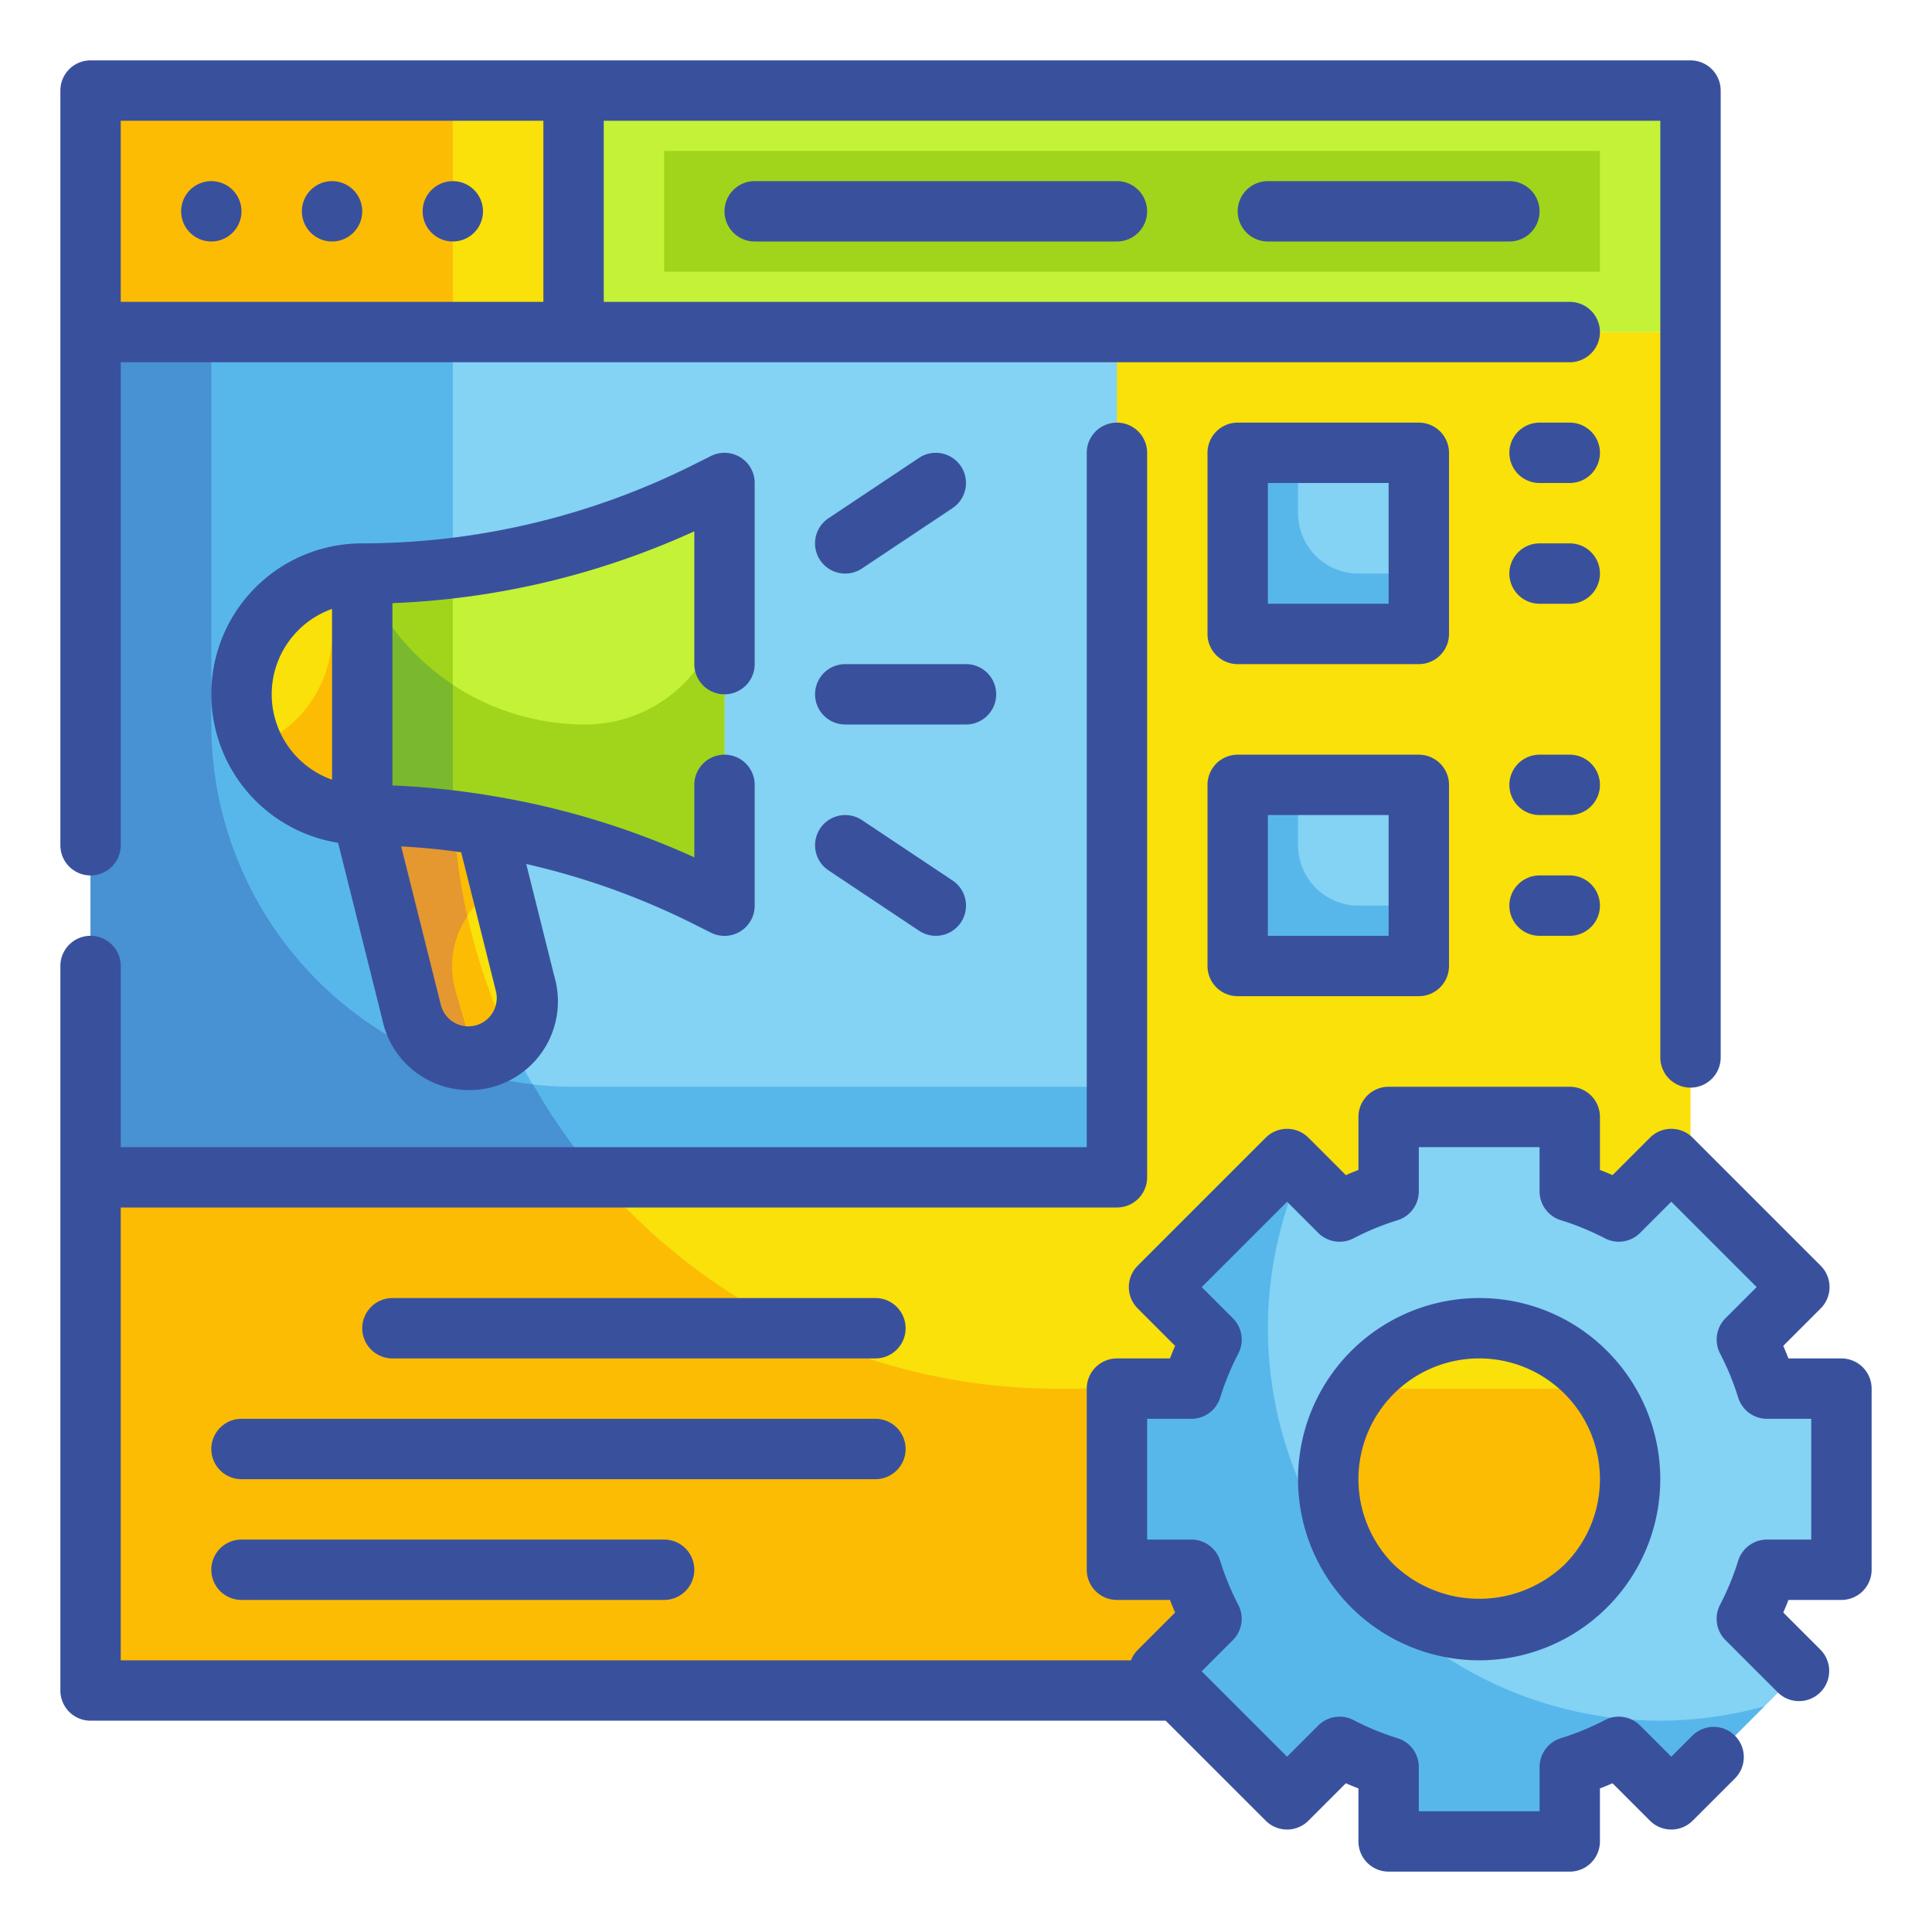 <svg height="512" viewBox="0 0 64 64" width="512" xmlns="http://www.w3.org/2000/svg"><g id="Fill_Outline" data-name="Fill Outline"><g id="Color"><g><g><path d="m3 11h53v45h-53z" fill="#f9e109"/><path d="m35 46a20 20 0 0 1 -20-20v-15h-12v45h53v-10z" fill="#fcbc04"/><path d="m3 11h34v28h-34z" fill="#84d2f4"/><path d="m3 3h16v8h-16z" fill="#f9e109"/><path d="m3 3h12v8h-12z" fill="#fcbc04"/><path d="m19 3h37v8h-37z" fill="#c4f236"/><path d="m22 5h31v4h-31z" fill="#a1d51c"/><path d="m15 26v-15h-12v28h16.82a19.9 19.9 0 0 1 -4.82-13z" fill="#57b7eb"/><path d="m41 15h6v6h-6z" fill="#84d2f4"/><path d="m41 26h6v6h-6z" fill="#84d2f4"/><path d="m19 36a12 12 0 0 1 -12-12v-13h-4v28h34v-3z" fill="#57b7eb"/><path d="m7 24v-13h-4v28h16.82a20.1 20.1 0 0 1 -2.164-3.08 12 12 0 0 1 -10.656-11.92z" fill="#4891d3"/><g fill="#57b7eb"><path d="m45 30a2 2 0 0 1 -2-2v-2h-2v6h6v-2z"/><path d="m45 19a2 2 0 0 1 -2-2v-2h-2v6h6v-2z"/></g></g><g><path d="m15.515 35a1.94 1.94 0 0 1 -1.882-1.47l-1.633-6.53h4l1.4 5.589a1.94 1.94 0 0 1 -1.885 2.411z" fill="#f9e109"/><path d="m15.093 32.824a3 3 0 0 1 1.493-3.481l-.586-2.343h-4l1.633 6.53a1.94 1.94 0 0 0 1.882 1.47 1.753 1.753 0 0 0 .193-.023z" fill="#fcbc04"/><path d="m12 19v8a25.428 25.428 0 0 1 11.367 2.683l.633.317v-14l-.633.317a25.428 25.428 0 0 1 -11.367 2.683z" fill="#c4f236"/><path d="m12 19a0 0 0 0 1 0 0v8a0 0 0 0 1 0 0 4 4 0 0 1 -4-4 4 4 0 0 1 4-4z" fill="#f9e109"/><g fill="#fcbc04"><path d="m11 21v-1.859a3.977 3.977 0 0 1 1-.141v8a3.988 3.988 0 0 1 -3.591-2.268 3.993 3.993 0 0 0 2.591-3.732z"/><path d="m16.88 34.44a1.924 1.924 0 0 1 -1.37.56 1.946 1.946 0 0 1 -1.88-1.47l-1.63-6.53h3.02a19.946 19.946 0 0 0 1.86 7.44z"/><path d="m16.88 34.44a1.924 1.924 0 0 1 -1.37.56 1.946 1.946 0 0 1 -1.88-1.47l-1.63-6.53h3.02a19.946 19.946 0 0 0 1.86 7.44z"/></g><path d="m15.71 34.98c-.07 0-.13.02-.2.02a1.946 1.946 0 0 1 -1.88-1.47l-1.63-6.53h3.02a20.593 20.593 0 0 0 .46 3.36 2.929 2.929 0 0 0 -.39 2.46z" fill="#e59730"/><path d="m19.385 24a4.615 4.615 0 0 0 4.615-4.615v10.615l-.633-.317a25.428 25.428 0 0 0 -11.367-2.683v-8a7.954 7.954 0 0 0 7.385 5z" fill="#a1d51c"/><path d="m15 26v-7.179a25.428 25.428 0 0 1 -3 .179v8a25.484 25.484 0 0 1 3.054.187c-.023-.394-.054-.787-.054-1.187z" fill="#a1d51c"/><path d="m13.55 27.049c.5.031 1 .078 1.5.138-.019-.394-.05-.787-.05-1.187v-3.325a7.934 7.934 0 0 1 -3-3.675v8c.511 0 1.022.017 1.531.048z" fill="#7ab92d"/></g><path d="m61 52v-6h-2.459a10.01 10.01 0 0 0 -.678-1.621l1.744-1.743-4.243-4.243-1.743 1.744a10.01 10.01 0 0 0 -1.621-.678v-2.459h-6v2.459a10.01 10.01 0 0 0 -1.621.678l-1.743-1.744-4.243 4.243 1.744 1.743a10.01 10.01 0 0 0 -.678 1.621h-2.459v6h2.459a10.01 10.01 0 0 0 .678 1.621l-1.744 1.743 4.243 4.243 1.743-1.744a10.01 10.01 0 0 0 1.621.678v2.459h6v-2.459a10.01 10.01 0 0 0 1.621-.678l1.743 1.744 4.243-4.243-1.744-1.743a10.01 10.01 0 0 0 .678-1.621zm-12 2a5 5 0 1 1 5-5 5 5 0 0 1 -5 5z" fill="#84d2f4"/><path d="m55 57a13 13 0 0 1 -11.926-18.169l-.438-.438-4.243 4.243 1.744 1.743a10.01 10.01 0 0 0 -.678 1.621h-2.459v6h2.459a10.01 10.01 0 0 0 .678 1.621l-1.744 1.743 4.243 4.243 1.743-1.744a10.01 10.01 0 0 0 1.621.678v2.459h6v-2.459a10.01 10.01 0 0 0 1.621-.678l1.743 1.744 3.083-3.084a12.981 12.981 0 0 1 -3.447.477z" fill="#57b7eb"/></g></g><g id="Outline_copy" data-name="Outline copy"><g fill="#39519d"><path d="m3 29a1 1 0 0 0 1-1v-16h48a1 1 0 0 0 0-2h-32v-6h35v31.029a1 1 0 0 0 2 0v-32.029a1 1 0 0 0 -1-1h-53a1 1 0 0 0 -1 1v25a1 1 0 0 0 1 1zm1-25h14v6h-14z"/><circle cx="7" cy="7" r="1"/><circle cx="11" cy="7" r="1"/><circle cx="15" cy="7" r="1"/><path d="m25 6a1 1 0 0 0 0 2h12a1 1 0 0 0 0-2z"/><path d="m42 6a1 1 0 0 0 0 2h8a1 1 0 0 0 0-2z"/><path d="m49 43a6 6 0 1 0 4.242 1.758 5.956 5.956 0 0 0 -4.242-1.758zm2.828 8.828a4.093 4.093 0 0 1 -5.656 0 4 4 0 1 1 5.656 0z"/><path d="m61 45h-1.756c-.055-.142-.111-.28-.171-.417l1.24-1.24a1 1 0 0 0 0-1.414l-4.242-4.242a1 1 0 0 0 -1.414 0l-1.24 1.24c-.137-.06-.275-.116-.417-.171v-1.756a1 1 0 0 0 -1-1h-6a1 1 0 0 0 -1 1v1.756c-.142.055-.28.111-.417.171l-1.24-1.24a1 1 0 0 0 -1.414 0l-4.242 4.242a1 1 0 0 0 0 1.414l1.24 1.24c-.06.137-.116.275-.171.417h-1.756a1 1 0 0 0 -1 1v6a1 1 0 0 0 1 1h1.756c.055.142.111.28.171.417l-1.24 1.24a1 1 0 0 0 -.223.343h-33.464v-15h33a1 1 0 0 0 1-1v-24a1 1 0 0 0 -2 0v23h-32v-6a1 1 0 0 0 -2 0v24a1 1 0 0 0 1 1h35.615l3.314 3.313a1 1 0 0 0 1.414 0l1.24-1.24c.137.06.275.116.417.171v1.756a1 1 0 0 0 1 1h6a1 1 0 0 0 1-1v-1.756c.142-.055.28-.111.417-.171l1.24 1.24a1 1 0 0 0 1.414 0l1.414-1.413a1 1 0 0 0 -1.414-1.414l-.707.707-1.032-1.033a1 1 0 0 0 -1.171-.179 8.831 8.831 0 0 1 -1.46.6 1 1 0 0 0 -.7.954v1.465h-4.001v-1.465a1 1 0 0 0 -.7-.954 8.823 8.823 0 0 1 -1.461-.6 1 1 0 0 0 -1.171.179l-1.032 1.032-2.828-2.828 1.032-1.032a1 1 0 0 0 .179-1.171 8.823 8.823 0 0 1 -.6-1.461 1 1 0 0 0 -.954-.7h-1.465v-4h1.466a1 1 0 0 0 .954-.7 8.831 8.831 0 0 1 .6-1.46 1 1 0 0 0 -.179-1.171l-1.032-1.032 2.828-2.828 1.032 1.032a1 1 0 0 0 1.171.179 8.831 8.831 0 0 1 1.46-.6 1 1 0 0 0 .7-.954v-1.466h4v1.465a1 1 0 0 0 .7.954 8.823 8.823 0 0 1 1.461.6 1 1 0 0 0 1.171-.179l1.032-1.032 2.828 2.828-1.032 1.032a1 1 0 0 0 -.179 1.171 8.823 8.823 0 0 1 .6 1.461 1 1 0 0 0 .954.7h1.465v4h-1.466a1 1 0 0 0 -.954.7 8.831 8.831 0 0 1 -.6 1.46 1 1 0 0 0 .179 1.171l1.741 1.74a1 1 0 0 0 1.414-1.414l-1.24-1.24c.06-.137.116-.275.171-.417h1.755a1 1 0 0 0 1-1v-6a1 1 0 0 0 -1-1z"/><path d="m29 43h-16a1 1 0 0 0 0 2h16a1 1 0 0 0 0-2z"/><path d="m30 48a1 1 0 0 0 -1-1h-21a1 1 0 0 0 0 2h21a1 1 0 0 0 1-1z"/><path d="m8 51a1 1 0 0 0 0 2h14a1 1 0 0 0 0-2z"/><path d="m28 19a1 1 0 0 0 .554-.168l3-2a1 1 0 1 0 -1.11-1.664l-3 2a1 1 0 0 0 .556 1.832z"/><path d="m33 23a1 1 0 0 0 -1-1h-4a1 1 0 0 0 0 2h4a1 1 0 0 0 1-1z"/><path d="m27.168 27.445a1 1 0 0 0 .277 1.387l3 2a1 1 0 1 0 1.11-1.664l-3-2a1 1 0 0 0 -1.387.277z"/><path d="m24 23a1 1 0 0 0 1-1v-6a1 1 0 0 0 -1.447-.895l-.634.317a24.545 24.545 0 0 1 -10.919 2.578 4.991 4.991 0 0 0 -.8 9.919l1.464 5.853a2.94 2.94 0 1 0 5.7-1.425l-.932-3.726a24.506 24.506 0 0 1 5.484 1.957l.633.317a1 1 0 0 0 1.451-.895v-4a1 1 0 0 0 -2 0v2.4a26.594 26.594 0 0 0 -6.747-2.043l-.029-.005a26.246 26.246 0 0 0 -3.224-.332v-6.04a26.566 26.566 0 0 0 10-2.38v4.4a1 1 0 0 0 1 1zm-15 0a3.006 3.006 0 0 1 2-2.829v5.658a3.006 3.006 0 0 1 -2-2.829zm7.427 9.831a.94.94 0 1 1 -1.824.457l-1.313-5.25c.665.036 1.327.1 1.987.194z"/><path d="m48 15a1 1 0 0 0 -1-1h-6a1 1 0 0 0 -1 1v6a1 1 0 0 0 1 1h6a1 1 0 0 0 1-1zm-2 5h-4v-4h4z"/><path d="m47 25h-6a1 1 0 0 0 -1 1v6a1 1 0 0 0 1 1h6a1 1 0 0 0 1-1v-6a1 1 0 0 0 -1-1zm-1 6h-4v-4h4z"/><path d="m52 14h-1a1 1 0 0 0 0 2h1a1 1 0 0 0 0-2z"/><path d="m52 18h-1a1 1 0 0 0 0 2h1a1 1 0 0 0 0-2z"/><path d="m52 25h-1a1 1 0 0 0 0 2h1a1 1 0 0 0 0-2z"/><path d="m52 29h-1a1 1 0 0 0 0 2h1a1 1 0 0 0 0-2z"/></g></g></g></svg>
